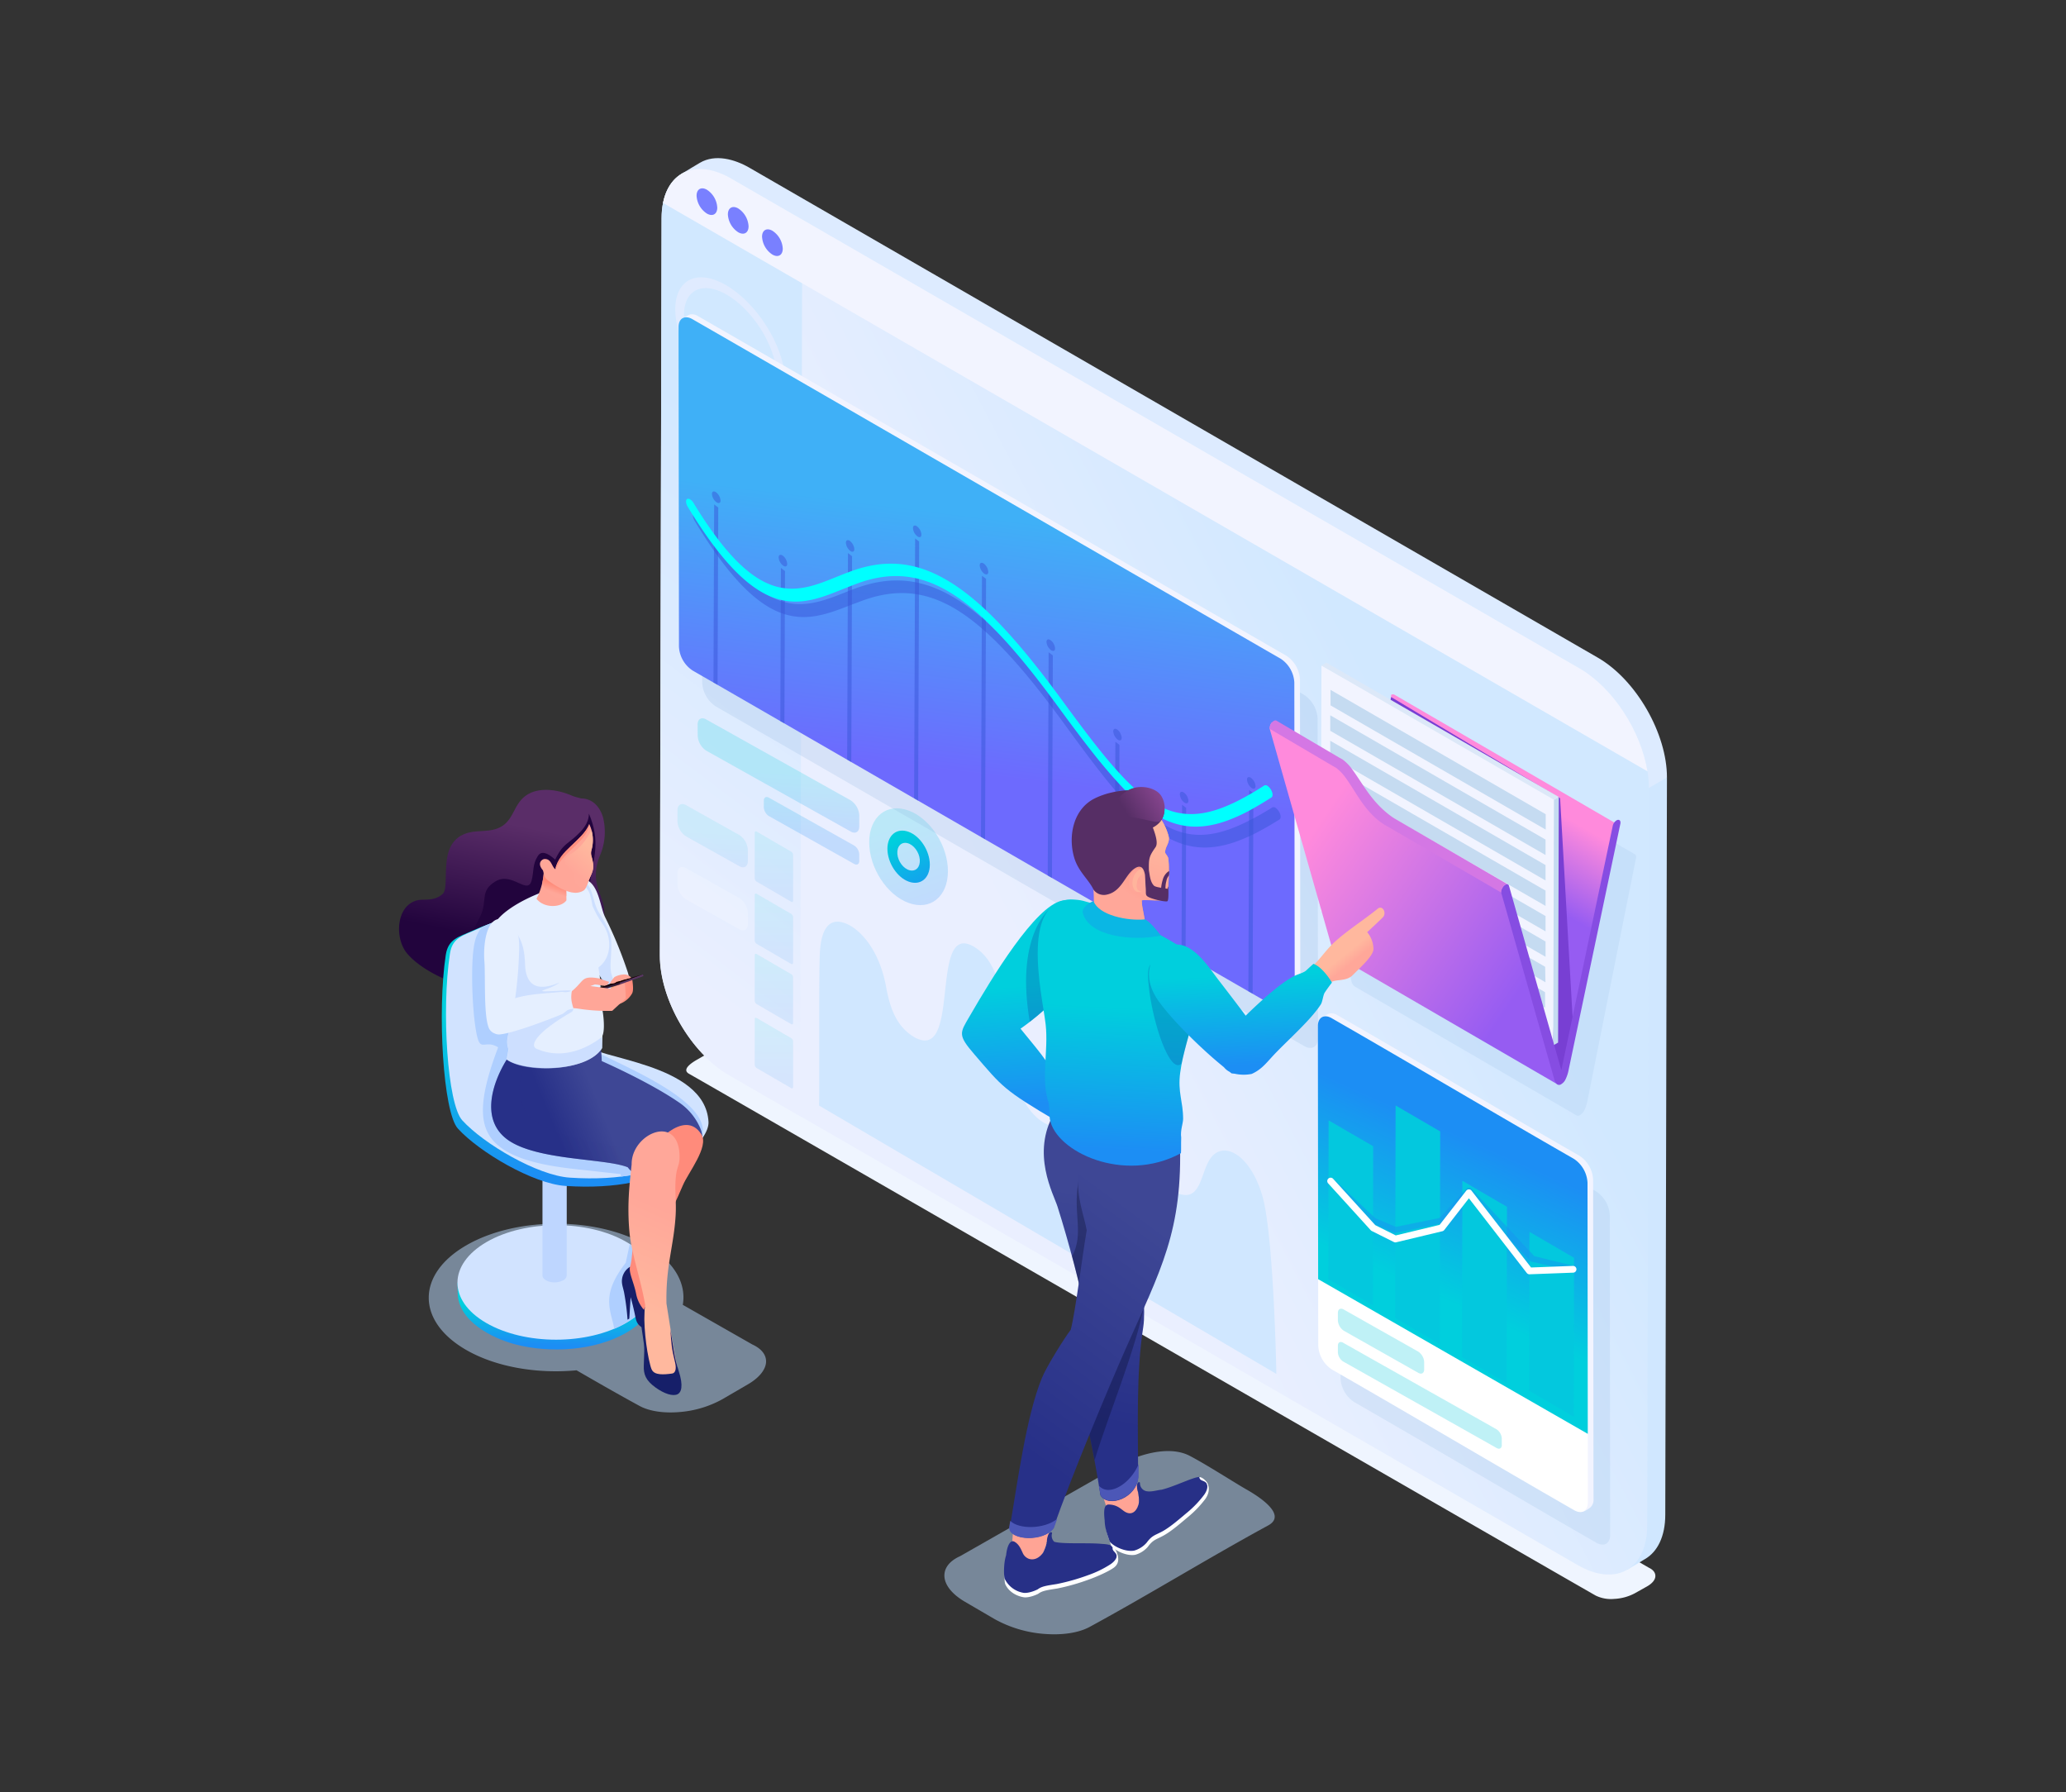 <svg xmlns="http://www.w3.org/2000/svg" xmlns:xlink="http://www.w3.org/1999/xlink" viewBox="0 0 980 850"><rect x="0" y="0" width="980" height="850" fill="#333333" stroke="none"/><defs><style>.cls-1{isolation:isolate;}.cls-2{fill:#bdddff;}.cls-10,.cls-11,.cls-12,.cls-13,.cls-14,.cls-15,.cls-16,.cls-17,.cls-18,.cls-19,.cls-2,.cls-20,.cls-21,.cls-22,.cls-23,.cls-24,.cls-25,.cls-26,.cls-27,.cls-28,.cls-29,.cls-3,.cls-30,.cls-31,.cls-32,.cls-33,.cls-34,.cls-35,.cls-36,.cls-37,.cls-38,.cls-39,.cls-4,.cls-40,.cls-41,.cls-42,.cls-43,.cls-44,.cls-45,.cls-46,.cls-47,.cls-48,.cls-49,.cls-5,.cls-50,.cls-51,.cls-52,.cls-53,.cls-54,.cls-55,.cls-56,.cls-57,.cls-58,.cls-59,.cls-6,.cls-60,.cls-61,.cls-62,.cls-63,.cls-64,.cls-65,.cls-66,.cls-67,.cls-68,.cls-69,.cls-7,.cls-70,.cls-71,.cls-72,.cls-73,.cls-74,.cls-75,.cls-76,.cls-77,.cls-78,.cls-8,.cls-9{fill-rule:evenodd;}.cls-13,.cls-2,.cls-43,.cls-46,.cls-48{opacity:0.5;}.cls-11,.cls-2,.cls-38,.cls-43,.cls-44,.cls-48,.cls-65,.cls-68{mix-blend-mode:multiply;}.cls-3{fill:url(#linear-gradient);}.cls-4{fill:#22043d;}.cls-5{fill:url(#linear-gradient-2);}.cls-6{fill:#d1e3ff;}.cls-7{fill:#bed6ff;}.cls-8{fill:url(#linear-gradient-3);}.cls-9{fill:#afcfff;}.cls-10{fill:url(#linear-gradient-4);}.cls-11,.cls-68{opacity:0.3;}.cls-11{fill:url(#linear-gradient-5);}.cls-12{fill:#e5efff;}.cls-13{fill:#b6d1ff;}.cls-14{fill:#ffa698;}.cls-15{fill:url(#linear-gradient-6);}.cls-16{fill:url(#linear-gradient-7);}.cls-17{fill:#ff8f7f;}.cls-18{fill:#e7a376;}.cls-19{fill:url(#linear-gradient-8);}.cls-20{fill:#583663;}.cls-21{fill:#311b38;}.cls-22{fill:#160004;}.cls-23{fill:#ff8b7b;}.cls-24{fill:#161f69;}.cls-25{fill:url(#linear-gradient-9);}.cls-26{fill:#eff5ff;}.cls-27{fill:#ddebff;}.cls-28{fill:#d0e7ff;}.cls-29{fill:url(#linear-gradient-10);}.cls-30{fill:url(#linear-gradient-11);}.cls-31{fill:#f2f4ff;}.cls-32{fill:#7980ff;}.cls-33{fill:#e0ebff;}.cls-34,.cls-36,.cls-37,.cls-38,.cls-44,.cls-61{opacity:0.2;}.cls-34{fill:url(#linear-gradient-12);}.cls-35{fill:url(#linear-gradient-13);}.cls-36{fill:url(#linear-gradient-14);}.cls-37{fill:url(#linear-gradient-15);}.cls-38{fill:#92bae5;}.cls-39,.cls-61{fill:#fff;}.cls-40{fill:url(#linear-gradient-16);}.cls-41,.cls-42{fill:#03c8de;}.cls-41{opacity:0.25;}.cls-43{fill:#1895f0;}.cls-44{fill:#8bb3dd;}.cls-45{fill:url(#linear-gradient-17);}.cls-46{fill:#3856d8;}.cls-47{fill:aqua;}.cls-48{fill:#bdd9f6;}.cls-49{fill:url(#linear-gradient-18);}.cls-50{fill:#783fd3;}.cls-51{fill:#c5dbf1;}.cls-52{fill:#dce8f8;}.cls-53{fill:url(#linear-gradient-19);}.cls-54{fill:#864de2;}.cls-55{fill:#d477e4;}.cls-56,.cls-57,.cls-58,.cls-59,.cls-60{opacity:0.1;}.cls-56{fill:url(#linear-gradient-20);}.cls-57{fill:url(#linear-gradient-21);}.cls-58{fill:url(#linear-gradient-22);}.cls-59{fill:url(#linear-gradient-23);}.cls-60{fill:url(#linear-gradient-24);}.cls-62{fill:#ffa495;}.cls-63{fill:#273087;}.cls-64{fill:url(#linear-gradient-25);}.cls-65{fill:#0960ac;opacity:0.35;}.cls-66{fill:url(#linear-gradient-26);}.cls-67{fill:#4c57b7;}.cls-68{fill:#060921;}.cls-69{fill:url(#linear-gradient-27);}.cls-70{fill:url(#linear-gradient-28);}.cls-71{fill:url(#linear-gradient-29);}.cls-72{fill:url(#linear-gradient-30);}.cls-73{fill:#ffb49c;}.cls-74{fill:#562e65;}.cls-75{fill:url(#linear-gradient-31);}.cls-76{fill:#0ab7e4;}.cls-77{fill:url(#linear-gradient-32);}.cls-78{fill:url(#linear-gradient-33);}</style><linearGradient id="linear-gradient" x1="962.22" y1="391.65" x2="973.09" y2="445.83" gradientTransform="matrix(-1, 0, 0, 1, 1209.38, 0)" gradientUnits="userSpaceOnUse"><stop offset="0" stop-color="#5a2d68"/><stop offset="1" stop-color="#22043d"/></linearGradient><linearGradient id="linear-gradient-2" x1="946.22" y1="637.89" x2="945.7" y2="619.58" gradientTransform="matrix(-1, 0, 0, 1, 1209.38, 0)" gradientUnits="userSpaceOnUse"><stop offset="0" stop-color="#1c8ef4"/><stop offset="1" stop-color="#00cfdd"/></linearGradient><linearGradient id="linear-gradient-3" x1="938.04" y1="557.65" x2="937.34" y2="482.61" xlink:href="#linear-gradient-2"/><linearGradient id="linear-gradient-4" x1="923.5" y1="527.55" x2="945.98" y2="536.61" gradientTransform="matrix(-1, 0, 0, 1, 1209.38, 0)" gradientUnits="userSpaceOnUse"><stop offset="0" stop-color="#3e4795"/><stop offset="1" stop-color="#273088"/></linearGradient><linearGradient id="linear-gradient-5" x1="921.98" y1="526.94" x2="945.21" y2="536.29" xlink:href="#linear-gradient-4"/><linearGradient id="linear-gradient-6" x1="946.55" y1="419.17" x2="947.92" y2="423.01" gradientTransform="matrix(-1, 0, 0, 1, 1209.38, 0)" gradientUnits="userSpaceOnUse"><stop offset="0" stop-color="#ff8a78"/><stop offset="1" stop-color="#ffa799"/></linearGradient><linearGradient id="linear-gradient-7" x1="927.66" y1="403.56" x2="936.51" y2="414.06" gradientTransform="matrix(-1, 0, 0, 1, 1209.38, 0)" gradientUnits="userSpaceOnUse"><stop offset="0" stop-color="#ffb89e"/><stop offset="1" stop-color="#ffa799"/></linearGradient><linearGradient id="linear-gradient-8" x1="909.11" y1="469.77" x2="921.28" y2="469.77" xlink:href="#linear-gradient-6"/><linearGradient id="linear-gradient-9" x1="906.69" y1="620.65" x2="887.59" y2="576.01" xlink:href="#linear-gradient-7"/><linearGradient id="linear-gradient-10" x1="542.29" y1="350.66" x2="727.5" y2="447.98" gradientTransform="matrix(-1, 0, 0, 1, 1209.38, 0)" gradientUnits="userSpaceOnUse"><stop offset="0" stop-color="#d1e8ff"/><stop offset="1" stop-color="#eaefff"/></linearGradient><linearGradient id="linear-gradient-11" x1="806.44" y1="236.77" x2="944.17" y2="418.99" xlink:href="#linear-gradient-10"/><linearGradient id="linear-gradient-12" x1="770.87" y1="427.4" x2="784.3" y2="389.77" xlink:href="#linear-gradient-2"/><linearGradient id="linear-gradient-13" x1="768.09" y1="428.41" x2="782.58" y2="397.36" xlink:href="#linear-gradient-2"/><linearGradient id="linear-gradient-14" x1="841.67" y1="389.81" x2="839.99" y2="365.61" xlink:href="#linear-gradient-2"/><linearGradient id="linear-gradient-15" x1="824.54" y1="395.35" x2="822.85" y2="371.15" xlink:href="#linear-gradient-2"/><linearGradient id="linear-gradient-16" x1="503.27" y1="544.57" x2="533.53" y2="612.32" xlink:href="#linear-gradient-2"/><linearGradient id="linear-gradient-17" x1="747.82" y1="367.16" x2="732.78" y2="246.24" gradientTransform="matrix(-1, 0, 0, 1, 1209.38, 0)" gradientUnits="userSpaceOnUse"><stop offset="0" stop-color="#6d6afe"/><stop offset="1" stop-color="#3fb0f7"/></linearGradient><linearGradient id="linear-gradient-18" x1="505.25" y1="411.99" x2="485.13" y2="376.98" gradientTransform="matrix(-1, 0, 0, 1, 1209.38, 0)" gradientUnits="userSpaceOnUse"><stop offset="0" stop-color="#965cf2"/><stop offset="1" stop-color="#ff8adc"/></linearGradient><linearGradient id="linear-gradient-19" x1="486.97" y1="467.65" x2="589.58" y2="398.49" xlink:href="#linear-gradient-18"/><linearGradient id="linear-gradient-20" x1="842.45" y1="421.52" x2="842.16" y2="399.78" xlink:href="#linear-gradient-2"/><linearGradient id="linear-gradient-21" x1="842.45" y1="451.02" x2="842.16" y2="429.28" xlink:href="#linear-gradient-2"/><linearGradient id="linear-gradient-22" x1="842.45" y1="479.63" x2="842.16" y2="457.89" xlink:href="#linear-gradient-2"/><linearGradient id="linear-gradient-23" x1="842.45" y1="509.93" x2="842.16" y2="488.19" xlink:href="#linear-gradient-2"/><linearGradient id="linear-gradient-24" x1="872.08" y1="409.63" x2="871.28" y2="395.16" xlink:href="#linear-gradient-2"/><linearGradient id="linear-gradient-25" x1="717.14" y1="523.22" x2="721.03" y2="467.34" xlink:href="#linear-gradient-2"/><linearGradient id="linear-gradient-26" x1="680.74" y1="568.41" x2="702.23" y2="671.23" xlink:href="#linear-gradient-4"/><linearGradient id="linear-gradient-27" x1="661.58" y1="580.02" x2="734.87" y2="679.98" xlink:href="#linear-gradient-4"/><linearGradient id="linear-gradient-28" x1="682.93" y1="545.06" x2="679.76" y2="477.34" xlink:href="#linear-gradient-2"/><linearGradient id="linear-gradient-29" x1="669.53" y1="395.22" x2="683.79" y2="417.72" xlink:href="#linear-gradient-6"/><linearGradient id="linear-gradient-30" x1="672.68" y1="393.08" x2="680.6" y2="416.59" xlink:href="#linear-gradient-7"/><linearGradient id="linear-gradient-31" x1="657.21" y1="376.32" x2="674.36" y2="386.78" gradientTransform="matrix(-1, 0, 0, 1, 1209.38, 0)" gradientUnits="userSpaceOnUse"><stop offset="0" stop-color="#8a4791"/><stop offset="1" stop-color="#562e65"/></linearGradient><linearGradient id="linear-gradient-32" x1="567.1" y1="449.16" x2="563.87" y2="453.2" xlink:href="#linear-gradient-7"/><linearGradient id="linear-gradient-33" x1="619.22" y1="505.15" x2="621.06" y2="462.52" xlink:href="#linear-gradient-2"/></defs><g class="cls-1"><g id="Layer_1" data-name="Layer 1"><path class="cls-2" d="M221.21,590.59c23.66-13.67,61.92-13.67,85.43,0,13.29,7.72,19,18.15,17.24,28.23l33,18.81c4.6,2.1,6.76,5.21,6.48,8.57s-3.14,7.15-8.54,10.29l-12.2,7.11a50,50,0,0,1-20.39,6.07c-7.23.6-14.11-.33-18.82-2.89-10.06-5.47-20-11.18-29.93-16.92-18.58,1.77-38.29-1.49-52.57-9.79C197.42,626.41,197.55,604.25,221.21,590.59Z"/><path class="cls-3" d="M275.78,378.68c5.36,0,9,4.18,10.35,9.3a28.72,28.72,0,0,1-1.19,16.94c-5.25,11.92,0,18.22,1.33,24.34a25.43,25.43,0,0,1-.14,9.77c-.81,4.43-3.71,6.34-6.45,10a35.4,35.4,0,0,1-4.76,10.56c-7.64,10.92-28.31,13.68-47.21,10-15.14-2.94-29.06-10.51-34.82-17.69-6.31-7.88-4.7-25.28,7.84-25.23,2.93,0,6.35-.11,9.23-2.71,2-1.79,1.15-7.4,1.81-14.61.63-7,3.28-14,13.7-15,4-.36,7.8-.19,11.33-1.82,7.71-3.58,6.4-12.52,14.77-16.44,5.05-2.37,12.55-1.94,20.31,1.5C273.16,378,274.46,378.34,275.78,378.68Z"/><path class="cls-4" d="M279.36,385.87c-.06,3.44-1.73,6.2-4.16,8.74-5.66,5.92-8,5-11.85,13.08-3.8-3.44-6.63-4.29-8.25-1.71-2.61,4.15-1.76,7-2.9,11.49-1.84,7.35-9.25-4.2-17.1.49s-3.57,9.26-7.4,16.83c-1.44,2.83-2.79,6.64-5.77,7.54-9.26,2.82-14.09,12.65.56,20.05,9.07,4.58,23,5.83,35.21,3.59,16.06-3,28.83-24.12,26.51-35.41-1-4.67-4.84-8.63-4.35-12.09C281.55,406.55,285,399.26,279.36,385.87Z"/><path class="cls-5" d="M310.76,608.11l.09,4.63c0,7-4.59,14-13.82,19.33-14.73,8.5-35.92,9.85-52.53,5.51-11-2.86-27.39-11.07-27.39-24.58l-.09-4.63Z"/><path class="cls-6" d="M230.85,589c18.36-10.6,48-10.6,66.28,0s18.16,27.8-.2,38.4-48,10.6-66.3,0S212.49,599.64,230.85,589Z"/><path class="cls-7" d="M268.83,494.4V604.82a2.87,2.87,0,0,1-1.7,2.37,9.13,9.13,0,0,1-6.45.68c-1.34-.35-3.36-1.36-3.36-3V494.43Z"/><path class="cls-8" d="M224.35,441.31c19-8.62,26.41-6,32.67-1.68,9.05,6.26,1.63,24.77,18.12,59.27,3.48,7.29,57.44,8.65,58.89,37.15.4,7.85-15.91,29.68-65.77,26.38-15.33-1-40.87-16-51.07-27.21-7-7.68-9.81-55.5-5.74-82.34C212.62,445.17,217.69,444.33,224.35,441.31Z"/><path class="cls-6" d="M226.31,440.7c19-8.61,26.51-9.32,32.77-5,9,6.26,1.63,24.77,18.11,59.27,3.48,7.29,57.44,8.65,58.89,37.15.4,7.85-15.91,29.68-65.77,26.38-15.33-1-40.87-16-51.06-27.21-7-7.68-9.91-52.19-5.83-79C214.58,444.57,219.65,443.72,226.31,440.7Z"/><path class="cls-9" d="M228.59,439.68a16.24,16.24,0,0,0-3.36,7c-2.2,8.72-1.32,34,1,44.4,1.8,8,3.77,1.77,10.07,5.61-9.58,25.28-9.57,38.25-.33,46.25,6.77,5.87,18.07,9.41,36.36,11.44l22,2.43.28,1.19c20.52-2.52,33.54-9.35,37.59-17,10.7-20.29-52.63-40.86-55.08-46-16.48-34.5-9.07-53-18.11-59.27-6-4.16-13.14-3.67-30.49,4Zm68.24,159.14c-10.14,13.21-8.4,19.69-6.12,28.28.26,1,.46,2,.64,3.1a49.07,49.07,0,0,0,5.58-2.76c17.81-10.28,18.43-26.77,1.79-37.43Z"/><path class="cls-10" d="M285.44,503.21c-.12-5.07-.87-8.36-.18-11.48l-28.4,6.13c-.31,1.06-.61,2.26-.89,3.56l-15.6,1.07c-6.23,10-13.07,28.21.39,38,13.86,10,46.4,8.77,57,13.08,11.82,15.47,43-2.53,33.75-19.95a28,28,0,0,0-9.74-11C312.89,516.54,299.29,509.43,285.44,503.21Z"/><path class="cls-11" d="M249.89,501.84l-9.52.65c-6.23,10-13.07,28.21.39,38,13.86,10,46.4,8.77,57,13.08,11.4,14.92,40.8-1.29,34.58-18.09C323,531.58,305.9,535.7,298,545c-13.44-3.38-28.48-4.86-38.9-10.14-15.37-7.79-14.08-18.51-9.84-32.24Z"/><path class="cls-12" d="M287.08,435.06a199.62,199.62,0,0,1,10.44,25.23c1.61,4.55.64,5.28.28,9.44l-8.6.29c-3.8-6.56-14.06-20-17.9-28.19-2.44-5.23-8.58-22.11,1-24.75C283.92,413.92,284.17,429.33,287.08,435.06Z"/><path class="cls-13" d="M283.79,432.23c2,3.32,5.86,9.22,6.12,13.5.46,7.51-1.12,12.76.32,16.8,1.61,4.56-.25,6.48-.6,10.65l-3.42-6.29c-2.92-7.95-8-17.3-11.83-25.53-2.44-5.23-11.51-20.67-1.86-23.16C281.7,415.84,280.42,426.76,283.79,432.23Z"/><path class="cls-12" d="M241.59,474.06c4.54,10.49-3.17,16.29-.39,23.52l-.86,4.89c8.27,5.94,37.86,6.38,45.27-5.39l.16-5.88c1.28-2.81.44-9.91.06-11.79-1.19-6-.63-9.13-1.28-16-.17-1.74-.5-2.84-.66-4.61,6.59-4.92,6.18-14.44,2.27-20.15a50.07,50.07,0,0,1-5.12-9.05,41.81,41.81,0,0,0-1.14-5.18,8.67,8.67,0,0,0-1.38-2.83c-1.88-2.68-4.92-3-11.13-1.58-12.31,2.82-25,9.21-30.64,15.24-4.11,4.38-3.95,9.24-1.59,19.75A113.34,113.34,0,0,0,241.59,474.06Z"/><path class="cls-13" d="M241.51,474c4.53,10.48-3,16.48-.22,23.7l-.85,4.83c8.27,6.44,37.86,6.13,45.27-5.64l-.15-5.13c0-.2-14.53,12.89-31.06,5.61-2.94-1.29-1.51-6.91,16.6-17.42,2.41-1.41-1.16-7.28-.31-10,.26-.84-16.27,1-13.18-.29,2.14-.9,4.82-1.5,7.87-3.74-5.51,2.33-15.9,5.54-16.41-8.48-.23-6.27-1.15-11-4.36-15.34-1.56-2.11-10.68,9-9.29,14.28A132.1,132.1,0,0,0,241.51,474Z"/><path class="cls-14" d="M258,410.8a32.24,32.24,0,0,1-3.52,15.46c3.79,4.72,11.85,4.14,14.2.73,0-2.44-.15-4.69-.05-7.18Z"/><path class="cls-15" d="M258,410.8a30.51,30.51,0,0,1-.72,7.63c.52,5.39,9.73,10.34,11.36,6.36,0-1.64-.08-3.26,0-5Z"/><path class="cls-14" d="M279.49,390.8a17.53,17.53,0,0,1,1.09,12.33,5.16,5.16,0,0,0,0,2.9c1.37,4.92,1,6.33-.59,9.88s-1.73,5.34-3.14,6.4a7.23,7.23,0,0,1-5,1c-3.3-.28-8.61-3.27-11.61-5.54-2.23-1.68-2-2.57-2.69-5-3-3.48-.44-5.33.74-5.38,3.38-.15,3.35,3.71,5.17,4.84C264.12,405.46,278.46,396.11,279.49,390.8Z"/><path class="cls-16" d="M280.55,393.68a17.16,17.16,0,0,1,0,9.45,5.16,5.16,0,0,0,0,2.9c1.37,4.92,1,6.33-.59,9.88-.68,1.55-1.1,2.78-1.48,3.77a3.12,3.12,0,0,1-4,.54c-1.27-.81-2.38-2.63-2.32-5.37,0-2-3.69-3.8-4.22-5.86-.43-1.71,1.65-3.25,2.88-4C275.18,402.29,278.22,398.22,280.55,393.68Z"/><path class="cls-17" d="M279.49,390.8c-3,7.9-14.63,12.51-16,21.37C267.74,403.38,279,398.59,279.49,390.8Z"/><path class="cls-18" d="M290.54,466.6l-1.32,3.63,7.3,2.51c2.37-2,2.27-5.7,1.64-9.28C296.33,461.73,289.76,463.3,290.54,466.6Z"/><path class="cls-19" d="M298.63,463.18l1.25,1.16c.38,2.71.74,5.67-.17,7a11,11,0,0,1-5.78,4.74c-4.88,1.5-7-4.42-5.19-6C291.48,467.67,296.05,465.76,298.63,463.18Z"/><polygon class="cls-20" points="305.23 462.9 294.28 466.83 293.97 465.88 304.94 462.09 305.23 462.9"/><polygon class="cls-21" points="294 465.58 294.28 466.83 277.39 471.9 277.25 471.04 294 465.58"/><polygon class="cls-22" points="305.09 462.04 294.13 465.96 277.24 471.04 290.5 466.16 305.09 462.04"/><path class="cls-14" d="M291.49,463.36a21.1,21.1,0,0,0-2.22,2.92,3.31,3.31,0,0,0,3.4-.83,6.34,6.34,0,0,0,2.81-.79l1-.21,2.89-.79a4.18,4.18,0,0,0-3.88-1.48A9.78,9.78,0,0,0,291.49,463.36Z"/><path class="cls-14" d="M284.42,464.06a40.58,40.58,0,0,0,4.54,1.57c-1.19,2.93-3.48,1.45-6.78,1.27l-2.14.74c3.14.35,6.34.89,9.49,1.2,1.69-.54,3.46-1.28,5.1-1.95,1.85-.77,1.71-.81,1.91,1.55.14,1.66.24,3.26.28,5l-6.42,5.95a87.11,87.11,0,0,1-16.35-1.08c-2.54-.36-4.23-.3-8.79,1.29l-.8-7.09c4.83-1.33,6.12-1.73,8-3.48,2.53-2.37,3.38-3.89,4.71-4.71C278.75,463.35,281,463.45,284.42,464.06Z"/><path class="cls-12" d="M246.24,450.92c.25-7.21-.68-14.17-8.49-15.1-7.44-.64-8.52,13.29-8,19.83.57,6.88-.39,25.38,2,31.55a4.72,4.72,0,0,0,2.9,2.92,4.54,4.54,0,0,0,2.86.4c5.73-.63,20.51-6,29.1-9.56.94-.39,2.09-1.73,2.86-2,1-.4,1.94-.41,2.55-.64-1-3.4-1.35-5.06-.74-8.44a14.6,14.6,0,0,1-2.48.63c-.87.14-1.88-.19-2.82-.09-6.71.73-15,.89-21.61,3A199.52,199.52,0,0,0,246.24,450.92Z"/><path class="cls-23" d="M298.62,601.23c-3.66,5.32.7,4.87.51,12.45,0,.7,3.08,12.67,3.08,12.67s7.3,1.77,7.84,1.67,5-1.8,5-1.8c-.38-.65-.87-2.23-1.18-2.83-2.1-4.09-3.21-9.06-4-14-.77-4.73-1.35-8.25.08-13,5.3-17.74,7.41-18.82,14-34.33,2.51-5.89,12.4-18.2,8.8-24-8.3-13.3-24.19,6.8-24.25,7.51-5,6.93-4.18-4.12-6.52,5.23-2.75,11-1.07,26.36-2,42.32C299.84,594.69,299.45,600,298.62,601.23Z"/><path class="cls-24" d="M315.26,626.13a32,32,0,0,1,2.05,4.83,2.31,2.31,0,0,1-.1,2c-1.67,2.4-10.56-1.58-13.58-4.07-1.95-1.61-2.05-3.59-2.58-6-.79-3.6-.91-4-1.91-7.7l-.64,10.15-.82.53A114.33,114.33,0,0,0,296,612.79c-.3-1.39-.79-3-.88-3.75a8,8,0,0,1,3.72-8.26c-.67,2.81,1.82,7.27,2.93,12.94C303.1,620.59,309.17,626.17,315.26,626.13Z"/><path class="cls-25" d="M306.08,619.05a12.14,12.14,0,0,0-.27,1.44,58.73,58.73,0,0,0-.55,8.82,78.62,78.62,0,0,0,2,15.85c.5,2.2,1.49,3.15,2.15,6.17l13,2.12c-1.28-4.92-3-14.88-4.37-23.22l-1.9-12c-.39-17.86,3.49-27.35,4.35-41.9.39-6.6-.53-11.68.08-18,.48-5.09,1.79-5.67,1.78-9.62-.07-21.15-22.93-11.13-22.73,3.47-.9,8.7-2.23,18.52-1.07,31.78.93,10.52,5.29,22.22,7.52,35Z"/><path class="cls-24" d="M305.93,619.62c-.76,2.61-1.62,4-1.73,7.56s1.53,9.13,1.4,13.54l-.22,7c-.13,4.08.91,6.91,5.53,10.27,4.2,3.06,8.29,4.31,10.51,3.22,1.64-.8,2.95-3.68.44-11.29-2.09-6.34-2.63-12.53-3.86-19.41.43,6.76.59,9,2.22,15.64.46,1.85.73,4.94-1.47,5.26-9.08,1.3-9.54-1.15-10.29-3.95C306.46,640,305,626.64,305.93,619.62Z"/><path class="cls-26" d="M782.18,743.51,354.31,497.31c-3.54-1.69-8.6-3.09-12.21-1.29-3.29,1.64-8.7,5-11.1,6.33-1.81,1-8.13,4.65-4.2,6.87,11.57,6.54,418.4,240.86,430.15,247.5a16.61,16.61,0,0,0,8.88,1.55,23,23,0,0,0,9.62-2.65l5.76-3.23c2.54-1.43,3.9-3.15,4-4.77S784.35,744.55,782.18,743.51Z"/><path class="cls-27" d="M757.9,311.88c18.42,10.61,32.86,36.29,32.81,56.83l-16.93,21.64-15.19-3c-8.31-14.51-40.27-27.18-32.81-56.83L416.64,161.66,323.29,98.17h0c.4-2.39-2.52-14.19.08-15.76,2.9-1.77,5.77-3.53,8.62-5.2,7.29-4.31,16.59-1.65,23.42,2.29h0Z"/><path class="cls-28" d="M789.92,718.28c0,10.37-3.7,17.67-9.61,21.1l-8.41,5.06c-34.88-16.38-21-171.18-23.19-222.58l9.88-134.49,32.12-18.66Z"/><path class="cls-29" d="M313.82,103.48c.06-20.87,14.84-29.32,33-18.82L749.33,317c18.17,10.48,32.87,35.95,32.81,56.83l-.78,349.57c-.06,20.87-14.86,29.3-33,18.82L345.85,509.88c-18.19-10.5-32.87-36-32.82-56.83Z"/><path class="cls-30" d="M313.82,103.48c.06-20.87,14.84-29.32,33-18.82l33.71,19.46-1,425.24-33.74-19.48c-18.19-10.5-32.87-36-32.82-56.83Z"/><path class="cls-31" d="M314.51,96.25c3.12-15.46,16.42-20.78,32.33-11.59L749.33,317c15.89,9.17,29.14,29.82,32.16,48.82Z"/><path class="cls-32" d="M366.41,109.45c-2.71-1.57-4.92-.31-4.93,2.8a10.8,10.8,0,0,0,4.9,8.48c2.71,1.56,4.91.3,4.92-2.81A10.76,10.76,0,0,0,366.41,109.45Z"/><path class="cls-32" d="M350.19,98.86c-2.71-1.56-4.91-.31-4.92,2.81a10.77,10.77,0,0,0,4.89,8.47c2.71,1.57,4.92.31,4.92-2.81A10.79,10.79,0,0,0,350.19,98.86Z"/><path class="cls-32" d="M335.34,90c-2.71-1.57-4.91-.31-4.92,2.8a10.79,10.79,0,0,0,4.89,8.48c2.71,1.56,4.91.31,4.92-2.81A10.77,10.77,0,0,0,335.34,90Z"/><path class="cls-33" d="M348.39,192.71c14.36,8.3,25.12,2.17,24-13.7s-13.64-35.48-28-43.78-25.11-2.16-24,13.7,13.63,35.47,28,43.78Zm-23.9-41.41c-.93-13.37,8.13-18.55,20.24-11.55s22.67,23.52,23.59,36.89-8.14,18.54-20.24,11.55S325.41,164.68,324.49,151.3Z"/><path class="cls-34" d="M429.16,383.83c10.27,2.59,19.4,14.75,20.4,27.16s-6.5,20.37-16.77,17.78-19.4-14.76-20.4-27.17S418.9,381.23,429.16,383.83Z"/><path class="cls-35" d="M430,394.18c-5.53-1.4-9.58,2.9-9,9.59s5.46,13.24,11,14.64,9.58-2.89,9-9.58-5.47-13.25-11-14.65Zm6.3,13.46c.29,3.55-1.86,5.83-4.8,5.09s-5.56-4.22-5.84-7.78,1.86-5.83,4.8-5.09S436,404.09,436.3,407.64Z"/><path class="cls-36" d="M330.92,343.59c0-2.63,1.87-3.69,4.13-2.36l68.48,38.34a9.11,9.11,0,0,1,4.06,7.17l0,5.21c0,2.63-1.87,3.69-4.13,2.36L335,356a9.1,9.1,0,0,1-4.05-7.17Z"/><path class="cls-37" d="M362.32,379.71c0-1.55,1.1-2.18,2.43-1.4L405.19,401a5.36,5.36,0,0,1,2.4,4.23l0,3.07c0,1.56-1.1,2.18-2.44,1.4L364.69,387a5.38,5.38,0,0,1-2.39-4.23Z"/><path class="cls-28" d="M388.89,452.1c.61-12.57,5-16.58,11.47-14.45a16.35,16.35,0,0,1,3.14,1.44c6.58,3.89,14,13.47,16.81,28.89,1.8,9.76,4.73,18.78,13.39,23.89,22.68,12.69,6.71-55.62,28.27-42.89,18.56,11,12.59,46.41,22.13,69.64,3.31,8,8,12,11.11,13.86,13.05,7.28,11.87-13.44,12.39-22.1,2.44-40,6.85-42,14.84-37.25,8.37,5,12.21,8.31,15.93,50.45,1.52,17.23,4,32.74,17,40.71C569.75,572.8,569,557,574,549.62c3-4.38,7.49-5.06,12-2.4,4.88,2.88,9.77,9.65,12.78,19.85,5.05,17.11,6.54,76.36,6.65,84.49L388.53,524.31C388.76,512,388.36,463,388.89,452.1Z"/><path class="cls-38" d="M635.69,502.07c0-4.15,2.95-5.83,6.57-3.74,38.29,22,76.51,44.7,114.81,66.67a14.34,14.34,0,0,1,6.52,11.29l.19,151.61c0,4.15-2.95,5.82-6.56,3.74-38.3-22-76.53-44.71-114.82-66.67a14.4,14.4,0,0,1-6.52-11.3Z"/><path class="cls-31" d="M627.07,482.4l3.2-1.69a5.1,5.1,0,0,1,4.08.72c38.3,22,76.52,44.71,114.82,66.67a14.4,14.4,0,0,1,6.52,11.3L755.88,711a4.81,4.81,0,0,1-1.62,4c-1.21.89-3.69,2.82-5.66,1.68-38.3-22-75.81-46.65-114.1-68.62A14.35,14.35,0,0,1,628,636.78Z"/><path class="cls-39" d="M625.12,486.62c0-4.15,3-5.83,6.57-3.74,38.3,22,76.51,44.7,114.82,66.67a14.43,14.43,0,0,1,6.52,11.3l.18,151.6c0,4.15-3,5.83-6.56,3.74-38.3-22-76.52-44.71-114.82-66.67a14.4,14.4,0,0,1-6.52-11.3Z"/><path class="cls-40" d="M625.12,486.62c0-4.15,3-5.83,6.57-3.74,38.3,22,76.51,44.7,114.82,66.67a14.41,14.41,0,0,1,6.52,11.3L753.16,680l-127.9-73.36Z"/><path class="cls-41" d="M634.62,622.64c0-1.8,1.28-2.5,2.84-1.57L672.73,641a6.34,6.34,0,0,1,2.82,4.92v3.55c0,1.79-1.28,2.49-2.84,1.57l-35.27-19.93a6.37,6.37,0,0,1-2.82-4.93Z"/><path class="cls-41" d="M634.62,638.18c0-1.57,1.13-2.19,2.5-1.38,20,11.3,52.77,29.75,72.77,41.05a5.56,5.56,0,0,1,2.48,4.34v3.12c0,1.58-1.12,2.2-2.5,1.38-20-11.3-52.77-29.74-72.76-41a5.59,5.59,0,0,1-2.49-4.34Z"/><path class="cls-42" d="M725.49,584.2l21.15,12.32-.14,75.33-21.14-12.32.13-75.33ZM662,524.27l21.15,12.32-.21,100.84-21.15-12.32L662,524.27ZM693.67,560l21.15,12.32-.16,83.58L693.51,643.6l.16-83.58Zm-42.31-16.4L651.23,619l-21.15-12.32.14-75.34Z"/><path class="cls-43" d="M630,560.81a1.23,1.23,0,0,1,.1-1.93,1.81,1.81,0,0,1,2.27.09l20,18.76,9.7,4.13,20.8-4.24,12.63-13.84a1.81,1.81,0,0,1,2.25-.24,1.55,1.55,0,0,1,.35.32l29.69,31.87,18.09,4.46a1.51,1.51,0,0,1,1.66,1.31,1.47,1.47,0,0,1-1.54,1.41l-18.87-4.43a1.77,1.77,0,0,1-1.37-.53l-29-31.1-11.7,12.82h0a1.56,1.56,0,0,1-.89.49l-21.92,4.47a1.94,1.94,0,0,1-1.09-.1l-10.39-4.43a1.88,1.88,0,0,1-.58-.34Z"/><path class="cls-39" d="M630,561.2a1.6,1.6,0,0,1,2.37-2.16l20,22,9.7,4.86,20.8-5L695.5,564.7a1.61,1.61,0,0,1,2.25-.29,1.57,1.57,0,0,1,.35.38l28.15,36.32,19.87-.75a1.6,1.6,0,0,1,.11,3.2l-20.64.77a1.59,1.59,0,0,1-1.37-.62l-27.45-35.42-11.7,15.05h0a1.61,1.61,0,0,1-.89.57l-21.92,5.25a1.6,1.6,0,0,1-1.09-.13l-10.39-5.19a1.76,1.76,0,0,1-.58-.41Z"/><path class="cls-44" d="M332.85,172.19c0-4.15,2.95-5.83,6.56-3.74,38.3,22,240.75,139,279.05,161A14.38,14.38,0,0,1,625,340.72l.19,151.61c0,4.15-3,5.83-6.57,3.74-38.3-22-240.75-139-279-161a14.39,14.39,0,0,1-6.53-11.3Z"/><path class="cls-31" d="M323.82,150.9l3.2-1.7a5.07,5.07,0,0,1,4.08.73c38.3,22,240.74,139,279,161a14.39,14.39,0,0,1,6.53,11.29l.18,151.61a4.74,4.74,0,0,1-1.62,4c-1.2.89-3.69,2.83-5.66,1.69-38.3-22-240-141-278.33-162.93a14.4,14.4,0,0,1-6.52-11.3Z"/><path class="cls-45" d="M321.87,155.12c0-4.16,2.95-5.83,6.57-3.75,38.29,22,240.74,139,279,161a14.4,14.4,0,0,1,6.52,11.3l.19,151.61c0,4.14-3,5.82-6.57,3.74-38.29-22-240.75-139-279-161a14.4,14.4,0,0,1-6.52-11.3Z"/><path class="cls-46" d="M593.52,369a5.41,5.41,0,0,1,2.05,3.8c0,1.27-.91,1.62-2.06.75a5.43,5.43,0,0,1-2-3.82c0-1.22.93-1.56,2-.73ZM340.37,324.79l-1.94-1.11.33-84.45,1.94,1.46-.33,84.1Zm-.64-91.28a5.54,5.54,0,0,1,2.06,3.86c0,1.25-.93,1.59-2.08.72a5.43,5.43,0,0,1-2-3.8c0-1.27.93-1.6,2-.78Zm32.35,109.56L370.14,342l.28-72.66,1.94,1.46-.28,72.32Zm-.67-79.48a5.48,5.48,0,0,1,2,3.84c0,1.25-.93,1.59-2.06.73a5.42,5.42,0,0,1-2-3.81c0-1.27.93-1.6,2.05-.76Zm32.39,97.79-1.95-1.13.38-97.94,1.95,1.47-.38,97.6Zm-.55-104.75a5.49,5.49,0,0,1,2,3.82c0,1.25-.93,1.59-2,.76a5.48,5.48,0,0,1-2-3.83c0-1.26.93-1.6,2.06-.75Zm32.26,123.06-1.9-1.1.48-123.22,1.9,1.44-.48,122.88Zm-.45-130a5.4,5.4,0,0,1,2,3.86c0,1.22-.89,1.59-2,.72a5.41,5.41,0,0,1-2-3.78c0-1.29.89-1.65,2-.8ZM467.26,398l-1.94-1.12.48-123.81,1.94,1.46L467.26,398Zm-.47-130.63a5.48,5.48,0,0,1,2,3.85c0,1.24-.93,1.58-2.06.73a5.46,5.46,0,0,1-2-3.82c0-1.27.93-1.6,2.05-.76Zm32.2,149-2-1.13.42-105.89,2,1.48L499,416.34Zm-.57-112.7a5.4,5.4,0,0,1,2.05,3.85c0,1.22-.91,1.57-2.07.7a5.45,5.45,0,0,1-2-3.77c0-1.29.93-1.61,2-.78Zm32.27,131-1.94-1.12.32-81.77,1.94,1.47-.32,81.42Zm-.62-88.58a5.46,5.46,0,0,1,2,3.84c0,1.25-.93,1.58-2,.74a5.49,5.49,0,0,1-2-3.83c0-1.26.93-1.6,2.06-.75Zm32.31,106.87-1.92-1.11.27-70.18,1.92,1.45-.27,69.84Zm-.66-77a5.48,5.48,0,0,1,2,3.81c0,1.26-.94,1.6-2.07.75a5.49,5.49,0,0,1-2-3.82c0-1.25.91-1.58,2-.74Zm30.45,94.15.37-95.45,2,1.48-.37,95.1Z"/><path class="cls-46" d="M606.66,384.88a5.41,5.41,0,0,0-1.37-1.58,1.64,1.64,0,0,0-1.72-.41c-3.92,2.46-7.53,4.53-11,6.24a77.26,77.26,0,0,1-9.55,4.19c-13.93,4.9-24.79,2.87-36.41-5.9-11.41-8.81-23.41-24.5-39.25-46.32-17.73-24.41-32.78-41.68-47-52.42q-3.15-2.39-6.26-4.33c-16.1-10.13-31.25-11.6-48.28-5.29-1.78.6-3.48,1.3-5.17,2-13.08,5.11-25.32,9.89-40.87-1.83-8.08-6.1-17.06-16.65-27.5-33.95a5.49,5.49,0,0,0-1.36-1.57c-.65-.49-1.3-.66-1.74-.37-.73.5-.6,2.17.32,3.68,11.67,19.34,21.6,31.06,30.5,37.77,16.75,12.63,29.82,7.49,43.76,2.05,1.74-.63,3.44-1.29,5.17-1.92,16.24-6,30.59-4.73,45.67,4.74q2.79,1.77,5.64,3.91c13.43,10.13,27.87,26.71,45,50.28,16.44,22.6,28.92,38.9,41.3,48.48l.71.54c12.24,9.23,24.05,11.53,38.86,6.35a81.77,81.77,0,0,0,9.8-4.25c3.44-1.79,7.12-3.89,11-6.34C607.75,388.1,607.62,386.49,606.66,384.88Z"/><path class="cls-47" d="M602.83,374.45a5.36,5.36,0,0,0-1.37-1.57,1.64,1.64,0,0,0-1.72-.38c-3.91,2.52-7.51,4.65-10.92,6.42a78.3,78.3,0,0,1-9.53,4.33c-13.9,5.12-24.74,3.25-36.34-5.36-11.39-8.66-23.36-24.2-39.18-45.83-17.7-24.2-32.72-41.28-46.94-51.83-2.1-1.55-4.18-3-6.25-4.24-16.07-9.92-31.19-11.16-48.18-4.58-1.78.62-3.47,1.35-5.16,2-13.05,5.32-25.27,10.29-40.78-1.23-8.07-6-17-16.43-27.46-33.61a5.23,5.23,0,0,0-1.36-1.55c-.64-.48-1.29-.64-1.73-.35-.73.52-.6,2.19.32,3.69,11.65,19.21,21.56,30.8,30.45,37.39,16.72,12.4,29.75,7.07,43.67,1.41,1.73-.66,3.43-1.35,5.16-2,16.2-6.29,30.52-5.2,45.57,4.07q2.79,1.73,5.63,3.83c13.41,10,27.83,26.35,44.92,49.72,16.41,22.39,28.86,38.55,41.22,48l.71.53c12.22,9.07,24,11.19,38.78,5.78a80.91,80.91,0,0,0,9.78-4.41c3.43-1.84,7.11-4,11-6.51C603.91,377.65,603.78,376,602.83,374.45Z"/><path class="cls-48" d="M747.65,528.87,642.58,467.82A4.16,4.16,0,0,1,641,465l-5.12-18-.48-.27v-1.38L616,376.87h0l-4.7-16.53a2.33,2.33,0,0,1,0-.37v-.44l0-.09v-.13l0-.08,0-.1h0l0-.1v0l0-.15v-.05l.06-.17,0,0,.09-.24,0-.07,0-.08,0-.06,0-.06,0-.07,0,0,0,0,.07-.13,0,0,0-.06.07-.1,0,0,.09-.14h0l.07-.08c.56-.59,1.43-1.32,2.23-.91L635.66,369l.11-38.7h0l2.31-1.34,30.47,17.59.27-1.3v0h0v-.05h0v0h0V345h0v0h0v-.11h0v-.12h0v0h0v-.13h0l0,0v-.09h0l0-.05h0l0,0v0h0l0-.05h0l0,0v0l0,0h0l0-.05h0v0l0,0v0l0,0h0l0-.05,0,0v0l0-.05h0l0,0v0l0,0,0,0h0l0-.05h0l0,0,0,0h0l0-.05h0l0-.05v0l0,0,0,0h0l0,0v0l0,0,0,0,0,0h0l0,0,0,0,0,0,0,0,0,0,0,0,0,0,0,0h0l0,0h0l0,0,0,0h0l0,0h0l0,0h0l0,0,0,0h0l0,0h0l0,0a1.77,1.77,0,0,1,1.57-.07l105.14,61.1h0c.46.27.67.94.48,1.82L753,522a17.78,17.78,0,0,1-1.49,4.56,5.23,5.23,0,0,1-2,2.23A1.71,1.71,0,0,1,747.65,528.87Z"/><path class="cls-49" d="M740.61,507.53l-105.14-61.1,24.41-115.86v-.09h0v0h0v-.06h0v0h0v-.11h0v0h0v-.06h0l0-.05h0v-.13h0l0,0v-.08h0l0-.05h0v0l0,0v0l0-.05h0l0,0v0l0-.05h0l0-.05v0l0,0,0,0h0l0,0h0l0,0v0l0,0,0-.05h0l0-.05v0l0,0,0,0h0l0-.05h0l0,0,0,0v0l0,0h0l0,0,0,0v0l0,0h0l0-.05h0l0,0,0-.05,0,0h0l0,0,0,0h0l0,0,0,0,0,0,0,0,0,0h0l0,0h0l0,0,0,0h0l0,0h0l0,0,0,0h0l0,0h0l0,0h0l0,0a1.7,1.7,0,0,1,1.57-.07l105.13,61.1C764.71,387,750.73,473.37,740.61,507.53Z"/><path class="cls-50" d="M659.88,330.57l80.15,48L746,483.13c-1,9.09-3.68,17.87-4.83,26.88L635.47,446.43Z"/><polygon class="cls-31" points="739.15 378.26 736.78 495.77 626.5 432.11 626.83 315.62 739.15 378.26"/><polygon class="cls-51" points="737.11 379.28 739.41 377.94 739.08 494.44 736.78 495.77 737.11 379.28"/><polygon class="cls-52" points="626.83 315.62 629.14 314.27 739.41 377.94 737.11 379.28 626.83 315.62"/><path class="cls-51" d="M732.91,470.56,630.83,411.63l0,7.35,102.07,58.93,0-7.35Zm.22-84.46-102-58.93,0,7.35,102.07,58.93V386.1Zm0,12.06,0,7.34L631,346.58l0-7.35L733.1,398.16Zm0,12.07,0,7.34L631,358.65V351.3l102.07,58.93Zm0,12.07,0,7.34L630.94,370.72l0-7.35L733,422.3Zm0,12.06,0,7.35L630.91,382.78l0-7.35L733,434.36Zm0,12.07,0,7.34L630.88,394.85l0-7.35L733,446.43Zm-.05,19.41L630.84,406.92l0-7.35L732.94,458.5Z"/><path class="cls-53" d="M712.79,422l25.4,84.67h0c.34.91.09,7,.59,7.57L633.64,453.19a4.21,4.21,0,0,1-1.55-2.81L607,362.23h0l-4.7-16.52a4.3,4.3,0,0,1,.9-3c4.37,4,27.68,18.24,32,20.77,7.2,5.65,7.45,11.47,18.36,23a18.88,18.88,0,0,0,5.39,4.32Z"/><path class="cls-54" d="M713.46,419.93a3.15,3.15,0,0,1,.52-.37c.82-.47,1.56-.27,1.8.54l24.83,87.43L765,391.67a4.15,4.15,0,0,1,1.78-2.61,2.39,2.39,0,0,1,.51-.21c1-.27,1.6.59,1.31,1.88L744.08,507.37a17.57,17.57,0,0,1-1.5,4.57,5.24,5.24,0,0,1-2,2.22,1.7,1.7,0,0,1-2,.05,5.24,5.24,0,0,1-1.42-2.72l-25.07-88.16A3.87,3.87,0,0,1,713.46,419.93Z"/><path class="cls-55" d="M662.26,388.61l53,30.82c-1.38-.68-3.5,2.42-3.13,3.9L658.6,392.2a32.41,32.41,0,0,1-4.46-2.88c-7.62-6-11.21-14.26-16.18-20.92a21.6,21.6,0,0,0-4.27-4.32c-1.32-.72-2-1.1-1.79-1l-29.56-17.4a4.32,4.32,0,0,1,.91-3c.56-.6,1.44-1.33,2.24-.91l29.61,17.43c-.24-.12.46.27,1.78,1a21.26,21.26,0,0,1,4.27,4.31c5.26,7.06,9,15,17.57,21.71A26.83,26.83,0,0,0,662.26,388.61Z"/><path class="cls-56" d="M358,394.93c0-.6.42-.83.93-.54,5.45,3.13,10.89,6.37,16.35,9.49a2,2,0,0,1,.92,1.61l0,21.58c0,.59-.42.83-.93.54-5.46-3.13-10.9-6.37-16.35-9.49a2.07,2.07,0,0,1-.93-1.61Z"/><path class="cls-57" d="M358,424.43c0-.59.42-.83.93-.53,5.45,3.12,10.89,6.36,16.35,9.49a2,2,0,0,1,.92,1.61l0,21.58c0,.59-.42.83-.93.53-5.46-3.13-10.9-6.36-16.35-9.49A2.07,2.07,0,0,1,358,446Z"/><path class="cls-58" d="M358,453c0-.59.42-.83.93-.53,5.45,3.13,10.89,6.36,16.35,9.49a2,2,0,0,1,.92,1.61l0,21.58c0,.59-.42.83-.93.53-5.46-3.12-10.9-6.36-16.35-9.49a2.07,2.07,0,0,1-.93-1.61Z"/><path class="cls-59" d="M358,483.34c0-.59.42-.83.93-.53,5.45,3.13,10.89,6.36,16.35,9.49a2,2,0,0,1,.92,1.61l0,21.58c0,.59-.42.83-.93.53-5.46-3.13-10.9-6.36-16.35-9.49a2.07,2.07,0,0,1-.93-1.61Z"/><path class="cls-60" d="M321.37,384.25c0-2.64,1.87-3.7,4.13-2.37L350.69,396a9.09,9.09,0,0,1,4.05,7.17l0,5.2c0,2.63-1.87,3.69-4.12,2.37L325.4,396.62a9.11,9.11,0,0,1-4.06-7.17Z"/><path class="cls-61" d="M321.37,414.12c0-2.63,1.87-3.69,4.13-2.36l25.19,14.16a9.07,9.07,0,0,1,4.05,7.16l0,5.21c0,2.63-1.87,3.69-4.12,2.37L325.4,426.5a9.11,9.11,0,0,1-4.06-7.17Z"/><path class="cls-2" d="M455.45,738l79.13-45.06c8.62-3.94,21-7.08,29.76-2.51,8,4.17,21.19,12.7,27,16,4.43,2.53,19.8,11.74,10.23,17-28.18,15.32-56.07,32.56-84.68,48.12-5.41,2.94-13.32,4-21.63,3.32a57.38,57.38,0,0,1-23.44-7l-14-8.17c-6.21-3.61-9.5-7.89-9.82-11.84S450.16,740.38,455.45,738Z"/><path class="cls-39" d="M484.43,735.37c1.81,0,7.92-5.78,13.7-2.89,6.95,3.48,20.14.4,26.79,2,1.19.28,3.51-.59,4,.23,1.43,2.55,2.82,6.36-.71,8.85-2.59,1.84-8.15,4.27-11.79,5.56a100.45,100.45,0,0,1-14.93,4.23c-4.91.76-7.15,1.08-9,2.5-2.63,1.32-5.35,1.89-6.86,1.65-3.24-.51-7-2.41-8.75-6.11-.55-1.18-.57-6.33.07-9.68.5-2.64,1.94-5.65,3.09-8.45Z"/><path class="cls-62" d="M498.64,723c-2.2,5.28-1.52,13.44-6.73,16.27-3.48,1.9-8.93,1.91-11.31-3.49-1.32-3,.44-8.18,0-14.8Z"/><path class="cls-63" d="M500.09,731.19c4,1.16,15,.39,22,.95,3,.24,5.68.22,7.08,2.94,1.29,2.5.61,4.64-2.3,6.7A49.13,49.13,0,0,1,516.19,747a100,100,0,0,1-14.92,4.23c-4.91.77-7.15,1.08-9,2.5-2.63,1.33-5.35,1.9-6.86,1.65a12.05,12.05,0,0,1-8.75-6.49c-.55-1.18-.57-5.95.07-9.3a17.35,17.35,0,0,1,.51-2c.55-5.24,2.28-7.36,3.91-6.46,2.23,1.23,3.08,3.44,3.93,5.25a5.12,5.12,0,0,0,3,2.9c2.67.84,5.11-.65,6.69-2.94a18.91,18.91,0,0,0,1.83-5.31c0-.18,0-.36,0-.54.52-4.58,2.75-4.18,2.41-3.21A3.94,3.94,0,0,0,500.09,731.19Z"/><path class="cls-39" d="M527.75,734.31c-.06,1.77,2.66,1.94,1.87,5.05,1.31-1.28-.51-5-1.32-5.51C528,733.62,527.69,733.53,527.75,734.31Z"/><path class="cls-39" d="M529.83,717.2c1.68-.66,5.44-8.15,11.87-7.42,2.59.3,6.76-.38,11-1.58,6.75-1.92,16.15-8,17.75-7,3.5,2.15,3.78,6.07,1.33,9.63a49.81,49.81,0,0,1-8.2,8.56c-3.16,2.62-7.64,6.62-11.57,8.8-3.71,2.06-4.94,1.87-7.58,5.44a12.34,12.34,0,0,1-5.88,3.72c-3.85.75-9.45-1.72-11.47-4.31-1.28-4.15-3.51-8.08-2.08-14.3Z"/><path class="cls-62" d="M538.74,699.53c-.1,5.71,3.52,13.05-.28,17.6-2.54,3-7.6,5.07-11.8.91-2.34-2.32-2.6-7.76-5.4-13.78Z"/><path class="cls-63" d="M551,706.49l1.16-.31c6.74-1.92,15.76-6.57,17.36-5.58,3.5,2.15,4.16,4.69,1.71,8.24a49.49,49.49,0,0,1-8.2,8.57c-3.16,2.61-7.64,6.62-11.57,8.8-3.71,2-4.94,1.87-7.58,5.44a12.36,12.36,0,0,1-5.87,3.72c-3.86.75-9.63-1.75-11.65-4.33-1-3.09-2.26-6-2.36-9.91-.56-5.09-.22-7.67,2-7.61,4.11.12,5.8,2.29,7.5,3.35,3.66,2.28,6.11-.67,6.71-4.31a21.61,21.61,0,0,0-.33-4.82c-.06-.17-.13-.34-.19-.5-1.2-4.46,1-4.9,1.06-3.88a3.81,3.81,0,0,0,3.39,3.89C546.33,707.58,549.16,706.65,551,706.49Z"/><path class="cls-39" d="M569.07,701.17c.71,1.62,3.23.6,3.87,3.75.62-1.72-2.6-4.25-3.57-4.4C569,700.45,568.68,700.49,569.07,701.17Z"/><path class="cls-64" d="M462.1,499.92c13.42,15.57,13.63,16.79,39.83,32.18l5-9.81c-8.79-18-11.42-20.41-22.85-34.44,10.39-7.19,21.55-18.16,26.87-25.27,17.09-22.81,7.6-38.67-7.17-35.46-12.88,2.81-33,36.15-43.91,54.95C455.31,489.91,454.21,490.76,462.1,499.92Z"/><path class="cls-65" d="M488.49,484.61c9-7,17.88-15.92,22.45-22,17.09-22.81,7.11-38.21-7.66-35C495.57,429.93,481.82,446.24,488.49,484.61Z"/><path class="cls-66" d="M534.85,545.2c1.48,16.56,9.78,69.44,7.47,84-3.47,21.83-2.48,48.2-2.44,71.37-.59,9.73-14,14.82-17.87,8.63-3.13-20.7-7.58-38.84-9.39-50.34-2-12.88-1.35-28.54,1.92-37-1.35-9.25-7.65-33.11-12.92-49.65-1.9-6-12.67-25.24-1.52-44.41Z"/><path class="cls-67" d="M540.1,694.31c0,1.72-.06,4.34-.05,6-.59,9.73-14.14,15-18,8.82-.23-1.52-.56-3-.81-4.53C526.44,710.28,536.71,702.94,540.1,694.31Z"/><path class="cls-68" d="M542.68,619.3c-4.37,21.9-16.71,51.14-23.45,73.15-3.51-18.86-12.29-51-4.69-70.63-.77-5.27-3.14-15.28-6-26,5.84-11.08.26-19.92,3-35.51,15.46-2.7-7.88-21.57,24.85-1.69C539.32,582.14,542.06,596.91,542.68,619.3Z"/><path class="cls-69" d="M533.78,640.07c-8.92,20.19-25.38,59.81-34.13,84.6-4.53,6.58-20.68,5.9-20.65-.24,3.56-20.72,7.75-52.69,15.19-70.86,2.28-5.57,10.68-19,13.71-22.92,2.35-9.15,5.3-33.85,7.58-47.22-2-11.06-11-29.56,6.18-45.63,6.92,4.92,28.3,8,38,2.52C561.22,584,550.5,602.23,533.78,640.07Z"/><path class="cls-67" d="M501.46,720.35c-.39,1.08-1.17,3.27-1.53,4.31-4.66,6.78-21.29,6.07-21.26-.25q.27-1.54.54-3.15C483.17,725.3,495.16,725.35,501.46,720.35Z"/><path class="cls-70" d="M496,485.81c1.44,13-2.46,25.75,1.51,37.6.18,1.22.29,6,.5,7.33,2.62,15.35,35.09,30.88,62.17,16.16.15-1.91,0-3.9.12-7.42-.5-3.29.92-6.82.91-8.83,0-8.35-2.64-12.63-1.39-21.92,2.54-18.91,13-37.09,7.22-52-1.25-3.2-3.42-4.75-5.89-6.73-6.4-5.14-39.5-22-49.53-23.18C482.45,423.08,494.41,471.73,496,485.81Z"/><path class="cls-65" d="M560.41,504.45c1.14-4.95,2.74-10.64,4.2-16.45,2.93-11.64,5.32-23.74,2.4-31.23-1.25-3.2-3.43-4.75-5.89-6.73-6.4-5.14-5.44,8.66-15.47,7.47-1.6,2.13-1.11,6.95-.58,11.54C547,485.67,554.93,509.58,560.41,504.45Z"/><path class="cls-18" d="M552.5,426.72c-1.84.91-11.19-.41-10.92.43.14,4.18,1.38,6.72,1.79,12.45-10.28-1.44-23.77-2.92-24.31-10.81.05-.63.08-1.26.11-1.88l0-.22h0c.1-2.87,0-5.46-.83-6.75-2.18-3.52-6.65-7.45-8.24-12.78-2.53-8.53-1.61-18,6.35-24.32,14.52-11.53,33.09-3.32,37.79,13.54.92,3.29-1.68,5.08-1.59,7.89,0,.55.75,1.13,1.34,2.35C554.82,408.31,554.76,425.6,552.5,426.72Z"/><path class="cls-71" d="M552.4,426.63c-1.84.91-11.09-.32-10.82.52.14,4.18,1.38,6.72,1.79,12.45-6,1.46-22.08-.68-24.48-9.74,0-1.91,0-9-.54-9.92-2.18-3.52-6.65-7.45-8.24-12.78-2.53-8.53-1.61-18,6.35-24.32,14.52-11.53,33.09-3.32,37.79,13.54.92,3.29-1.68,5.08-1.59,7.89,0,.55.75,1.13,1.34,2.35C554.82,408.31,554.66,425.51,552.4,426.63Z"/><path class="cls-72" d="M552.12,426.72c-1,.53-5,.18-8-1a14.12,14.12,0,0,1-3.56-2.47c-1.25-.51-4-4.43.27-10.68s-21.12,9.5-22.46,7.34c-2.18-3.52-6.65-7.45-8.24-12.78-2.53-8.53-1.61-18,6.35-24.32,14.52-11.53,33.09-3.32,37.79,13.54.92,3.29-1.68,5.08-1.59,7.89,0,.55.75,1.13,1.34,2.35C554.82,408.31,554.34,425.53,552.12,426.72Z"/><path class="cls-14" d="M541.71,412.78c-5.2-4.85-10.22,10.58-1.85,10.41C536.59,419.73,539.07,414.26,541.71,412.78Z"/><path class="cls-73" d="M541.69,415c.78-2.15.12-2.94-.83-2.71s-2.52,1.76-3.29,4c-1.25,3.61.53,8.16,4,6.38-3,.18-2.72-3.43-1.82-5.66C540.38,415.52,541.32,414.45,541.69,415Z"/><path class="cls-14" d="M540.31,416c.84,1.56,1.13,2.48.86,3-.19.37-.77.8-1.71-.12A5.34,5.34,0,0,1,540.31,416Z"/><path class="cls-74" d="M546.86,392.44l.21-.11c7-3.73,5.89-11.44,2.93-14.06-5.7-5.06-21.17-4.53-31,.52-10,5.15-12.43,17.95-9.44,28,2,6.69,6.82,10.19,9.23,15.26a6.07,6.07,0,0,0,6.15,2.24c6.93-1.43,8.53-8.73,12.69-12,2.28-1.76,4.63-2.23,5.49,2.58.16,2.12.19,4.26.35,6.21.24,3.06-.52,3.63,2.07,4.68s7.33,2,8.16,1.67c.64-.25.6-4.07.48-6.93-.26,0-.27,1-.4,1s-.57-.1-.93-.13a10.94,10.94,0,0,1,.41-3.47,5.47,5.47,0,0,1,1.14-2.6,4.47,4.47,0,0,0,.14-2.24,7,7,0,0,0-3,4.18,20.54,20.54,0,0,0-.77,3.79c-1.49-.28-3-.5-3.55-1.16-1.46-1.69-1.72-3.8-2.24-7.1-.12-5.81.13-6.67,3.15-11,.83-1.19.88-3.62-1.19-9.05Z"/><path class="cls-75" d="M550.74,389.07c-2.16,2.7-11.41-3.54-24.37-1.16,2.78-8.55,4.38-10.37,8.27-12.87,5.07-3.27,13.61-1.93,16.29,2.56C553.5,381.91,552.47,386.9,550.74,389.07Z"/><path class="cls-76" d="M518.72,427.37c-2.8.87-5.63,3.65-5.12,5.5,2.8,11.42,24,13.58,37,10.83.15,0-5.07-6.87-7.56-7.68C534.89,436.82,521.25,434.12,518.72,427.37Z"/><path class="cls-77" d="M623,457.79c2.77-2.57,4.86-5.65,8-9,5.52-5.87,15.72-12.29,22.5-17.82,2.37-1.93,4.41,2.12,2.44,4.09s-7.19,6.82-7.21,6.83l-.23.16a12.94,12.94,0,0,1,3,7.92c.06,3.28-6.1,8.72-9.89,12.53-3.35,3.38-8.85,1.42-11.06,4C625.63,465.34,624.36,462,623,457.79Z"/><path class="cls-78" d="M590.88,481.68c7-6.84,16.88-15.82,23.32-18.93,1.72-.83,4.26-1.47,5.33-2.46s2.84-2.64,3.49-3.18c2.9.9,6.49,5,8.78,8.88-1.14,1.47-2.26,3-3.37,4.67-.83,1.21-1.07,4.36-1.88,5.64-5.06,7.89-16.9,18-23.35,25.11-2.93,3.21-5.2,6-9.46,7.9a19.78,19.78,0,0,1-8.21-.13c-.44,0-.89-.08-1.35-.14l-.93-.73a8.37,8.37,0,0,1-2.69-2.19c-1.56-1.27-3.18-2.63-4.69-3.93-5.72-4.94-18.57-16.86-26-27-10.4-14.11-2.39-26.8,7.88-27.24,8.82-.37,15.93,11.28,20.55,17.2C582.47,470.55,587.16,476.67,590.88,481.68Z"/></g></g></svg>